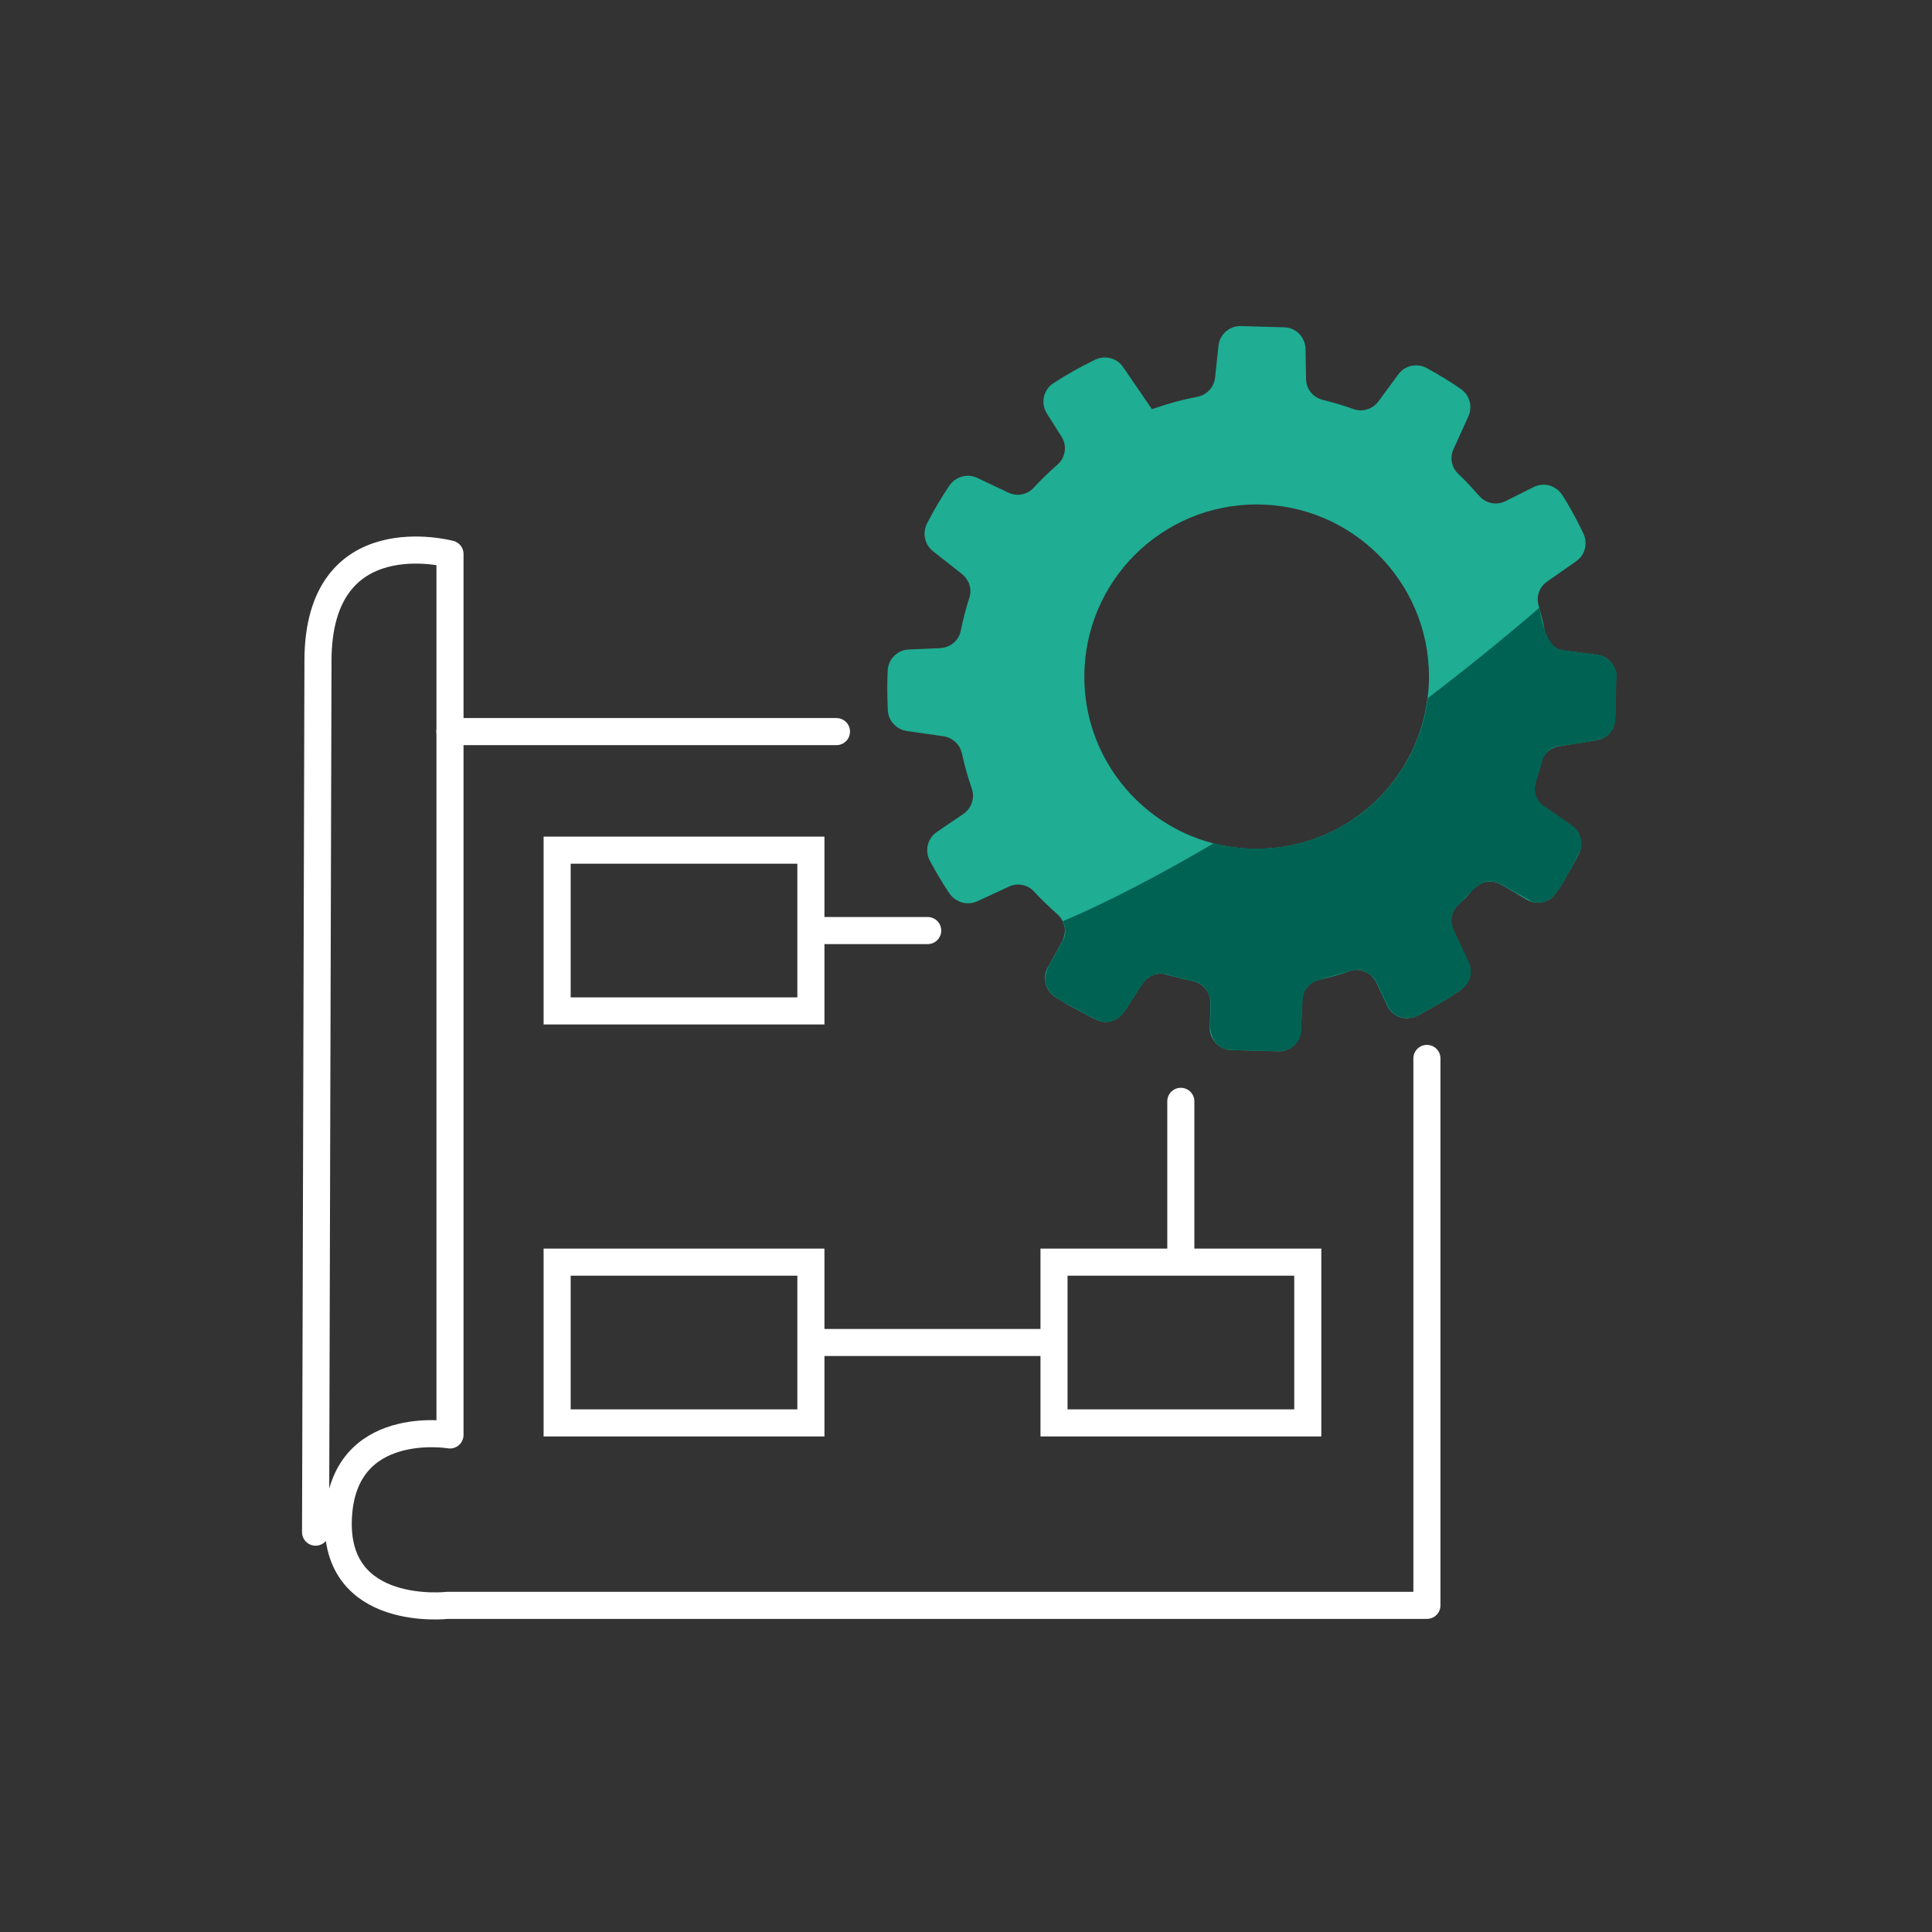 <?xml version="1.0" encoding="UTF-8"?><svg id="Icons" xmlns="http://www.w3.org/2000/svg" viewBox="0 0 1000 1000"><rect x="0" y="0" width="1000" height="1000" fill="#333333" stroke="none"/><defs><style>.cls-1{fill:#fff;}.cls-2{fill:#1fad93;}.cls-3{fill:none;stroke:#fff;stroke-linecap:round;stroke-linejoin:round;stroke-width:14.02px;}.cls-4{fill:#006252;}</style></defs><line class="cls-3" x1="432.95" y1="378.67" x2="232.88" y2="378.67"/><path class="cls-3" d="m738.57,547.84v283.09H231.67s-59.01,6.83-56.53-45.35c2.48-52.18,57.77-42.86,57.77-42.86v-455.96s-68.33-18.45-68.33,55.38l-1.24,450.9"/><path class="cls-1" d="m412.71,447.05v69.19h-117.33v-69.19h117.33m14.02-14.02h-145.36v97.23h145.36v-97.23h0Z"/><path class="cls-1" d="m412.71,660.29v69.19h-117.33v-69.19h117.33m14.02-14.02h-145.36v97.23h145.36v-97.23h0Z"/><path class="cls-1" d="m669.89,660.29v69.19h-117.33v-69.19h117.33m14.02-14.02h-145.36v97.23h145.36v-97.23h0Z"/><line class="cls-3" x1="480.17" y1="481.66" x2="426.74" y2="481.66"/><line class="cls-3" x1="538.57" y1="694.87" x2="426.74" y2="694.87"/><line class="cls-3" x1="611.19" y1="646.26" x2="611.19" y2="570.05"/><path class="cls-2" d="m602.33,504.1c.56.14,1.05.21,1.54.35.49.14,1.05.28,1.54.42-.56-.28-1.68-.63-3.08-.77Zm-51.17-22.43c0,1.75-.42,3.57-1.19,5.19.42-.7,1.4-2.52,1.19-5.19Zm285.41-132.47c0-.42-.07-.84-.21-1.26,0-.21-.07-.42-.14-.63-.07-.28-.14-.49-.28-.77-.07-.28-.21-.56-.28-.84-.07-.07-.14-.21-.21-.35,0,0,0-.07-.07-.14-1.33-2.8-3.93-5.12-7.15-5.89-.28-.07-.49-.14-.63-.21-.21-.07-.35-.07-.35-.07-.14-.07-.35-.14-.56-.14l-8.9-1.12-4.21-.56-4.06-.49c-.35,0-.7-.14-1.12-.21-.35-.07-.7-.14-1.05-.28-.42-.07-.84-.21-1.19-.49-.07,0-.14,0-.21-.07-3.08-1.4-5.47-4.28-6.1-7.85-.07-.28-.07-.49-.14-.77,0,0,0-.07-.07-.14-.77-4.06-1.68-8.06-2.87-11.99-.07-.21-.07-.35-.07-.35-.14-.42-.21-.84-.35-1.26-1.4-4.56.49-9.53,4.42-12.27l15-10.51c4.7-3.22,6.17-9.32,3.79-14.37-2.66-5.68-5.61-11.14-8.76-16.47-.7-1.12-1.4-2.24-2.1-3.36-3.22-5.05-9.6-6.94-14.93-4.21l-14.44,7.22c-3.93,2.03-8.48,1.54-11.92-.98-.63-.56-1.26-1.12-1.82-1.75-.35-.42-.7-.77-1.05-1.12-1.26-1.47-2.66-3.01-3.99-4.42-1.82-2.03-3.79-3.93-5.75-5.82-3.5-3.29-4.49-8.41-2.45-12.83l7.71-16.96c1.19-2.66,1.33-5.68.42-8.27-.77-2.38-2.24-4.42-4.42-5.89-5.68-3.93-11.5-7.5-17.59-10.79-5.05-2.73-11.35-1.4-14.72,3.29l-10.23,13.88c-2.95,4.06-8.2,5.75-12.9,4.06-5.26-1.89-10.58-3.43-15.98-4.77-.28-.07-.56-.14-.84-.28-4.63-1.4-7.78-5.75-7.78-10.58l-.28-15.49c0-.98-.14-1.89-.42-2.73-1.19-4.84-5.54-8.41-10.65-8.48l-22.36-.63c-5.96-.21-11,4.28-11.63,10.16l-1.75,16.4c-.49,4.98-4.21,9.04-9.11,10.02-7.5,1.4-14.93,3.43-21.94,5.89-.49.07-1.12.35-1.61.49h-.07l-12.13-17.73-2.73-4c-3.22-4.7-9.32-6.31-14.44-3.85-7.5,3.57-14.72,7.64-21.66,12.2-5.26,3.36-6.73,10.44-3.36,15.7l7.5,11.85c3.08,4.7,2.17,10.93-2.1,14.65-4.35,3.78-8.41,7.71-12.27,11.92-3.36,3.64-8.76,4.63-13.18,2.45l-15.98-7.57c-5.19-2.45-11.28-.7-14.51,4.07-4.21,6.24-8.06,12.76-11.5,19.49-2.52,4.98-1.26,10.93,3.01,14.3l3.86,3.08,11.15,8.76c1.68,1.33,2.94,3.08,3.72,4.98.84,2.24.98,4.91.14,7.36-1.75,5.47-3.22,11.14-4.42,17.03-.98,5.05-5.4,8.76-10.65,9.04l-16.26.7c-5.82.21-10.58,4.91-10.93,10.79-.14,3.29-.21,6.59-.21,9.95,0,3.57.14,7.22.28,10.79.07,1.19.35,2.31.7,3.43,1.26,3.15,3.86,5.68,7.15,6.73.63.28,1.26.35,1.96.49l19.06,2.73c4.49.7,8.27,4,9.32,8.41.07.14.14.21.14.28,1.33,6.31,3.08,12.48,5.12,18.36,1.75,4.91-.14,10.23-4.28,13.11l-13.81,9.39c-4.84,3.29-6.38,9.67-3.57,14.93,3.08,5.75,6.45,11.42,10.09,16.89,1.26,1.82,2.94,3.15,4.91,4.07,2.87,1.33,6.38,1.4,9.46,0l16.33-7.57c4.42-2.1,9.74-1.19,13.04,2.45,3.85,4.14,7.92,8.06,12.13,11.78,1.19,1.05,2.1,2.24,2.73,3.64.21.49.42.98.56,1.47.21.49.28.91.42,1.4.07.28.14.63.14.91.07.35.07.7.07,1.05,0,1.75-.42,3.57-1.19,5.19-.14.21-.21.35-.21.35l-7.22,13.18-.28.42c-1.12,1.96-1.54,4.14-1.33,6.17,0,.42,0,.91.07,1.33.14.49.21.91.35,1.4.14.42.28.84.49,1.26.35.84.84,1.61,1.33,2.31.49.63,1.12,1.19,1.68,1.82.42.28.77.63,1.19.91.91.56,1.82,1.19,2.8,1.68,1.26.77,2.45,1.54,3.71,2.31.56.35,1.12.63,1.75.98,2.52,1.4,5.26,2.8,7.43,3.93.7.42,1.47.84,2.17,1.19.35.21.63.35.91.49.98.49,1.54.77,1.54.77,1.12.56,2.17.98,3.22,1.26.49.14.91.21,1.4.28.56.07,1.12.07,1.68.07.49,0,.98-.07,1.4-.14.35-.07.63-.14.98-.21.56-.14,1.05-.28,1.61-.56.56-.21,1.12-.56,1.61-.91.91-.56,1.68-1.26,2.24-1.82.14-.21.28-.35.42-.49.35-.35.63-.77.91-1.19q.07-.07.14-.14l.14-.21,8.62-13.32c.49-.7.91-1.33,1.33-1.89.07-.07.14-.14.21-.21.28-.28.56-.63.84-.84l.07-.07c1.19-1.05,2.38-1.75,3.5-2.17.42-.21.84-.35,1.26-.42.49-.14.98-.28,1.4-.28,1.05-.21,2.1-.14,2.94,0,.56.14,1.05.21,1.54.35.49.14,1.05.28,1.54.42.28.07.42.14.42.14l.56.14,7.5,1.89.28.07,1.4.28,2.03.49c.21.07.49.07.7.21.21,0,.42.07.63.14.07,0,.14.07.14.07.49.21.98.42,1.4.56.21.14.35.21.56.35.21.14.35.28.49.35.21.07.35.21.49.35.21.14.35.28.49.42.42.35.84.77,1.19,1.19.21.14.35.35.49.63.98,1.19,1.61,2.52,1.96,3.99.14.35.21.77.21,1.19.21,1.19.21,1.96.21,1.96l-.28,10.51-.07,1.47v.49c-.07,2.87.84,5.47,2.52,7.43.28.35.56.7.84.98.14.14.21.28.35.35.28.28.63.56.91.77.98.7,2.03,1.19,3.15,1.61h.07c.35.14.77.28,1.19.35.42.14.84.21,1.19.21,1.05.14,1.75.07,1.75.07l23.9.63c.21,0,.49,0,.7-.07.42,0,.77-.07,1.12-.14.98-.14,1.82-.35,2.59-.7.56-.28,1.19-.56,1.75-.91.56-.42,1.12-.84,1.68-1.33l.21-.21c.42-.42.77-.91,1.19-1.4.07-.07.07-.21.21-.28.14-.28.28-.56.49-.84.14-.28.28-.56.42-.84.21-.49.35-.91.49-1.4.14-.42.21-.77.28-1.05,0-.35.07-.7.07-1.05.14-.21.14-.49.14-.7l.14-3.22c0-.7,0-1.4.07-2.24.07-2.31.21-5.12.35-8.27l.07-1.19v-.63c0-.14,0-.21.07-.35,0-.14.07-.21.07-.35.14-1.26.42-2.38.77-3.29.21-.63.56-1.19.91-1.68-.07-.07.07-.14.07-.14.77-1.12,1.68-2.1,2.8-2.94q0-.07.07,0c.49-.42.98-.7,1.47-.91.07-.07.21-.07.28-.14s.14-.07.21-.07c.07-.07.14-.07.21-.14.84-.35,1.47-.42,1.47-.42l1.75-.49c4.49-1.05,8.9-2.24,13.25-3.78l.98-.28,1.19-.35c.21-.07.49-.14.7-.14,1.26-.21,2.38-.21,3.43,0,.42-.07.84.07,1.26.21.28.07.56.14.77.28.28.07.49.14.63.21,1.68.63,3.15,1.61,4.2,3.01.28.35.56.63.77.91.42.56.63.91.63.91l.14.28.07.14c.14.14.21.35.28.49l.56,1.26.49,1.05.07.21.35.7,4.07,8.76.28.63c.21.35.42.7.7,1.05,0,.07.14.14.14.14.35.56.84,1.12,1.33,1.54.28.35.63.63,1.05.84.28.21.49.42.77.56.63.35,1.26.7,1.96.98.56.14,1.05.28,1.61.42,1.19.28,2.38.35,3.64.14.28,0,.63,0,.91-.07.98-.14,1.54-.35,1.54-.35l.42-.21c.14-.07.28-.14.49-.21.21,0,.35-.14.56-.21,1.4-.7,2.73-1.4,4.07-2.24,1.33-.77,2.87-1.61,4.42-2.45,2.38-1.33,4.91-2.8,7.29-4.28.49-.35.98-.63,1.47-.91.49-.35.98-.63,1.47-.98.49-.35.98-.63,1.47-.98.98-.56,1.82-1.19,2.52-1.75.42-.28.77-.56,1.12-.91.14-.14.28-.21.42-.35.21-.21.42-.42.56-.63.35-.35.63-.77.91-1.12.49-.77.91-1.54,1.26-2.38.07-.07.07-.14.07-.14.28-.84.49-1.68.56-2.52.14-1.05.07-2.1-.07-2.94,0-.35-.07-.63-.14-.91-.07-.49-.21-.98-.35-1.26-.07-.21-.07-.35-.14-.49l-.07-.07c0-.14-.07-.28-.21-.56-.07-.14-.21-.35-.28-.49-1.05-2.31-3.57-7.78-6.94-14.86l-.56-1.19c-.56-1.26-.91-2.59-1.05-4,0-.42-.07-.77-.07-1.12v-.35c.14-2.45,1.05-4.84,2.73-6.73.07-.14.21-.21.28-.28.07-.07.14-.14.14-.14.28-.28.56-.56.77-.84l.98-.98c1.82-1.68,3.57-3.5,5.19-5.33.07-.07.21-.14.28-.28.49-.49.91-.91,1.33-1.4.84-.91,1.82-1.68,2.87-2.24.42-.28.56-.35.56-.35.14-.07.35-.14.49-.21.7-.35,1.4-.56,2.1-.7,1.26-.21,2.52-.28,3.79-.14,1.26.14,2.38.56,3.36.98.35.14.63.35.91.49l1.89,1.05c.14.07.21.14.21.14l1.26.7,1.4.84,8.48,5.05c.77.42,1.54.77,2.31.98l.21.14c.35.07.63.21.98.21.21.07.35.14.56.14.56.07,1.19.14,1.75.14h.14c.77,0,1.54-.07,2.24-.28.07,0,.21,0,.35-.07.56-.14,1.12-.35,1.61-.56,1.47-.56,2.8-1.47,3.93-2.73.14-.14.21-.28.35-.35.28-.35.56-.7.77-.98.07-.07.07-.14.21-.21.28-.42.42-.7.42-.7.07-.07.14-.21.28-.35.14-.21.28-.42.42-.63.84-1.19,1.82-2.87,2.94-4.77.42-.77.91-1.68,1.4-2.52,2.1-3.64,4.21-7.22,6.1-11,.28-.56.56-1.26.7-1.82.07-.14.07-.28.14-.35.07-.14.07-.21.07-.21,0-.07.07-.14.07-.21.35-1.75.35-3.22.14-4.56v-.07c-.14-.56-.28-1.19-.49-1.75-.14-.56-.42-1.12-.7-1.68-.21-.49-.49-.91-.77-1.33-.49-.7-.98-1.19-1.4-1.61-.21-.21-.42-.42-.7-.63-.21-.14-.35-.28-.49-.35-.14-.07-.21-.14-.21-.14l-11.21-7.71-3.08-2.1c-.49-.35-.91-.63-1.33-1.12h-.07c-.63-.63-1.19-1.26-1.54-1.82-.77-1.12-1.33-2.38-1.68-3.71-.07-.28-.14-.56-.14-.77-.21-1.12-.28-2.24-.07-3.36.07-.56.14-1.19.35-1.75.14-.49.21-.7.21-.7l.14-.56c.98-2.73,1.68-5.47,2.45-8.2l.63-2.24c.28-.7.56-1.33.91-1.89.21-.49.49-.91.91-1.33,1.75-2.03,4.28-3.5,7.08-3.93.42-.07.7-.07.7-.07,0,0,.35-.07.98-.14l16.19-2.59c.28,0,.56-.07.84-.14.63-.14,1.19-.21,1.75-.35.49-.14.91-.21,1.33-.42,1.05-.42,2.03-.98,2.94-1.68.07,0,.14-.07.21-.14.91-.84,1.68-1.82,2.31-2.8.21-.35.42-.7.56-1.05.07-.07.07-.14.07-.21.14-.28.21-.49.35-.77.49-1.54.63-2.66.63-2.66v-.42c.07-.21.07-.35.07-.56l.42-19.42.07-2.24v-.35c0-.28,0-.63-.07-.91Zm-186.16,90.14c-7.71,0-15.21-.98-22.36-2.8-38.41-9.95-66.8-44.79-66.8-86.28,0-49.27,39.95-89.16,89.16-89.16s89.23,39.88,89.23,89.16c0,3.79-.21,7.5-.77,11.14-5.4,43.95-42.97,77.94-88.45,77.94Zm33.85,67.43c4.49-1.05,8.9-2.24,13.25-3.78l-13.25,3.78Zm71.91-39.74c1.82-1.68,3.57-3.5,5.19-5.33-1.4,1.33-3.08,3.08-5.19,5.33Zm12.83-10.51c1.26-.21,2.52-.28,3.79-.14-1.19-.21-2.45-.21-3.79.14Z"/><path class="cls-4" d="m836.66,349.46v.98l-.56,22.22v.42s-.14,1.12-.63,2.66c-.14.28-.21.49-.35.77,0,.07,0,.14-.07.21-.14.35-.35.7-.56,1.05-.56.98-1.26,1.96-2.31,2.8-.07.07-.14.14-.21.14-.91.7-1.89,1.26-2.94,1.68-.42.21-.84.28-1.33.42-.56.14-1.12.21-1.75.35-7.5,1.54-18.01,2.87-18.01,2.87,0,0-.28,0-.7.07-1.4.07-4.77.77-7.08,3.93-.42.42-.7.84-.91,1.33-.35.56-.63,1.19-.91,1.89l-.63,2.24-2.45,8.2-.14.56s-.07.21-.21.7c-.21.56-.28,1.19-.35,1.75-.14.91-.14,2.1.07,3.36,0,.21.07.49.14.77.21,1.19.77,2.45,1.68,3.72.35.56.91,1.19,1.54,1.82h.07l15.63,10.93s.07.07.21.14c.21.14.7.49,1.19.98.42.42.91.91,1.4,1.61.28.42.56.84.77,1.33.28.56.56,1.12.7,1.68.21.56.35,1.19.49,1.75v.07c.21,1.33.21,2.8-.14,4.56,0,.07-.07.14-.07.21,0,0,0,.07-.07.21-.7,1.33-4.91,9.6-8.34,15.7-1.12,1.89-2.1,3.57-2.94,4.77-.14.21-.28.42-.42.63-.14.14-.21.28-.28.35,0,0-.14.28-.42.7-.14.07-.14.14-.21.21-.84,1.12-2.59,2.94-5.05,4.07-.49.21-1.05.42-1.61.56-.14.07-.28.07-.35.07-.7.21-1.47.28-2.24.28h-.14c-.56,0-1.19-.07-1.75-.14-.21,0-.35-.07-.56-.14-.35,0-.63-.14-.98-.21l-.21-.14-13.46-7.57s-1.19-.91-3.02-1.68c-.98-.42-2.1-.84-3.36-.98-1.19-.21-2.45-.21-3.79.14-.7.14-1.4.35-2.1.7-.14.07-.35.14-.49.21,0,0-.14.07-.56.35-.63.49-1.96,1.54-4.2,3.64-.07.14-.21.21-.28.28-1.4,1.33-3.08,3.08-5.19,5.33-.28.28-.63.63-.98.98-.21.28-.49.56-.77.84,0,0-.07.07-.14.14-.63.49-3.15,2.87-3.01,7.36,0,.35.07.7.07,1.12.11,1.11.46,2.14.83,3.16.23.66.45,1.31.78,2.03,3.36,7.08,5.89,12.55,6.94,14.86.07.14.21.35.28.49.14.28.21.42.21.56l.07.07s.28.7.49,1.75c.07.28.14.56.14.91.14.84.21,1.89.07,2.94-.14,1.61-.63,3.36-1.89,5.05-.28.35-.56.77-.91,1.12-.14.21-.35.42-.56.63-.14.14-.28.21-.42.35-.35.35-.7.63-1.12.91-1.47,1.12-3.36,2.38-5.47,3.71-.49.28-.98.56-1.47.91-6.31,3.85-13.81,7.85-16.33,9.18-.63.28-.91.42-.91.42,0,0-.56.21-1.54.35-1.12.14-2.8.21-4.56-.07-.56-.14-1.05-.28-1.61-.42-.7-.28-1.33-.63-1.96-.98-.28-.14-.49-.35-.77-.56-.42-.21-.77-.49-1.05-.84-.49-.42-.98-.98-1.33-1.54,0,0-.14-.07-.14-.14-.28-.35-.49-.7-.7-1.05l-.28-.63-4.06-8.76-.35-.7-.07-.21-.49-1.05-.91-1.89-.14-.28s-.21-.35-.63-.91c-.84-1.05-2.52-2.87-4.98-3.93-.14-.07-.35-.14-.63-.21-.21-.14-.49-.21-.77-.28-.42-.14-.84-.28-1.26-.21-1.05-.21-2.17-.21-3.44,0-.21,0-.49.07-.7.14l-1.19.35-14.23,4.07-1.75.49s-.63.07-1.47.42c-.07.07-.14.07-.21.14-.07,0-.14,0-.21.07-1.75.77-4.28,2.38-5.61,5.82-.35.91-.63,2.03-.77,3.29-.07.42-.14.84-.14,1.33l-.07,1.19c-.14,3.15-.28,5.96-.35,8.27-.14,2.94-.28,5.12-.35,6.17v.7s-.07.56-.35,1.4c-.14.49-.28.91-.49,1.4-.14.28-.28.56-.42.84-.21.28-.35.56-.49.84-.14.07-.14.21-.21.28-.42.49-.77.98-1.19,1.4l-.21.21c-.56.49-1.12.91-1.68,1.33-.56.35-1.19.63-1.75.91-.77.35-1.61.56-2.59.7-.49.14-.98.14-1.47.21h-.35l-23.9-.63s-.7.07-1.75-.07c-1.47-.14-3.64-.63-5.61-2.17-.28-.21-.63-.49-.91-.77-.14-.07-.21-.21-.35-.35-.28-.28-.56-.63-.84-.98-1.26-1.75-2.24-4.28-2.52-7.85v-.07l.07-1.47.28-10.51s0-.77-.21-1.96c-.31-1.39-.93-3.34-2.2-5.14-.51-.67-1.01-1.36-1.65-1.87-.14-.14-.28-.28-.49-.42-.14-.14-.28-.28-.49-.35-.14-.07-.28-.21-.49-.35-.21-.14-.35-.21-.56-.35-.42-.14-.91-.35-1.4-.56,0,0-.07-.07-.14-.07-.21-.07-.42-.14-.63-.14l-2.73-.7-1.4-.28-.28-.07-7.5-1.89-.56-.14s-.14-.07-.42-.14c-.56-.28-1.68-.63-3.08-.77-.84-.14-1.89-.21-2.95,0-.42,0-.91.14-1.4.28-.42.07-.84.21-1.26.42-1.12.42-2.31,1.12-3.5,2.17l-.07.07c-.28.21-.56.56-.84.84-.07.07-.14.14-.21.21-.42.56-.84,1.19-1.33,1.89l-8.62,13.32-.14.21-.14.14c-.28.42-.56.84-.91,1.19-.14.14-.28.28-.42.49-.56.56-1.33,1.26-2.24,1.82-.49.35-1.05.7-1.61.91-.56.28-1.05.42-1.61.56-.35.07-.63.14-.98.21-.42.07-.91.14-1.4.14-.56,0-1.12,0-1.68-.07-.49-.07-.91-.14-1.4-.28-1.05-.28-2.1-.7-3.22-1.26,0,0-.56-.28-1.54-.77-2.17-1.19-6.52-3.43-10.51-5.61-.63-.35-1.19-.63-1.75-.98-2.73-1.54-5.26-3.01-6.52-4-.42-.28-.77-.63-1.19-.91-.56-.63-1.19-1.19-1.68-1.82-.49-.7-.98-1.47-1.33-2.31-.21-.42-.35-.84-.49-1.26-.14-.49-.21-.91-.35-1.4-.28-2.24.14-4.84,1.54-7.92l7.22-13.18s.07-.14.21-.35c.49-.77,1.61-3.01,1.12-6.24,0-.28-.07-.63-.14-.91-.14-.49-.21-.91-.42-1.4-.14-.49-.35-.98-.56-1.47,0,0,29.65-11.78,78.08-40.3,7.15,1.82,14.65,2.8,22.36,2.8,45.49,0,83.06-33.99,88.46-77.94,18.43-14.02,37.85-29.65,57.83-46.82,0,0,0,.14.07.35.14,1.4.98,6.87,2.87,11.99.07.07.07.14.07.14,1.4,3.64,3.43,7.08,6.24,8.62.07.07.14.07.21.07.35.28.77.42,1.19.49.35.14.7.21,1.05.28l5.19.7,4.2.56,9.46,1.26s.14,0,.35.07c1.26.42,5.61,1.89,7.78,6.1.07.07.07.14.07.14.07.14.14.28.21.35.07.28.21.56.28.84.21.42.35.91.42,1.4.14.42.21.84.21,1.26.07.07.07.21.07.28Z"/></svg>